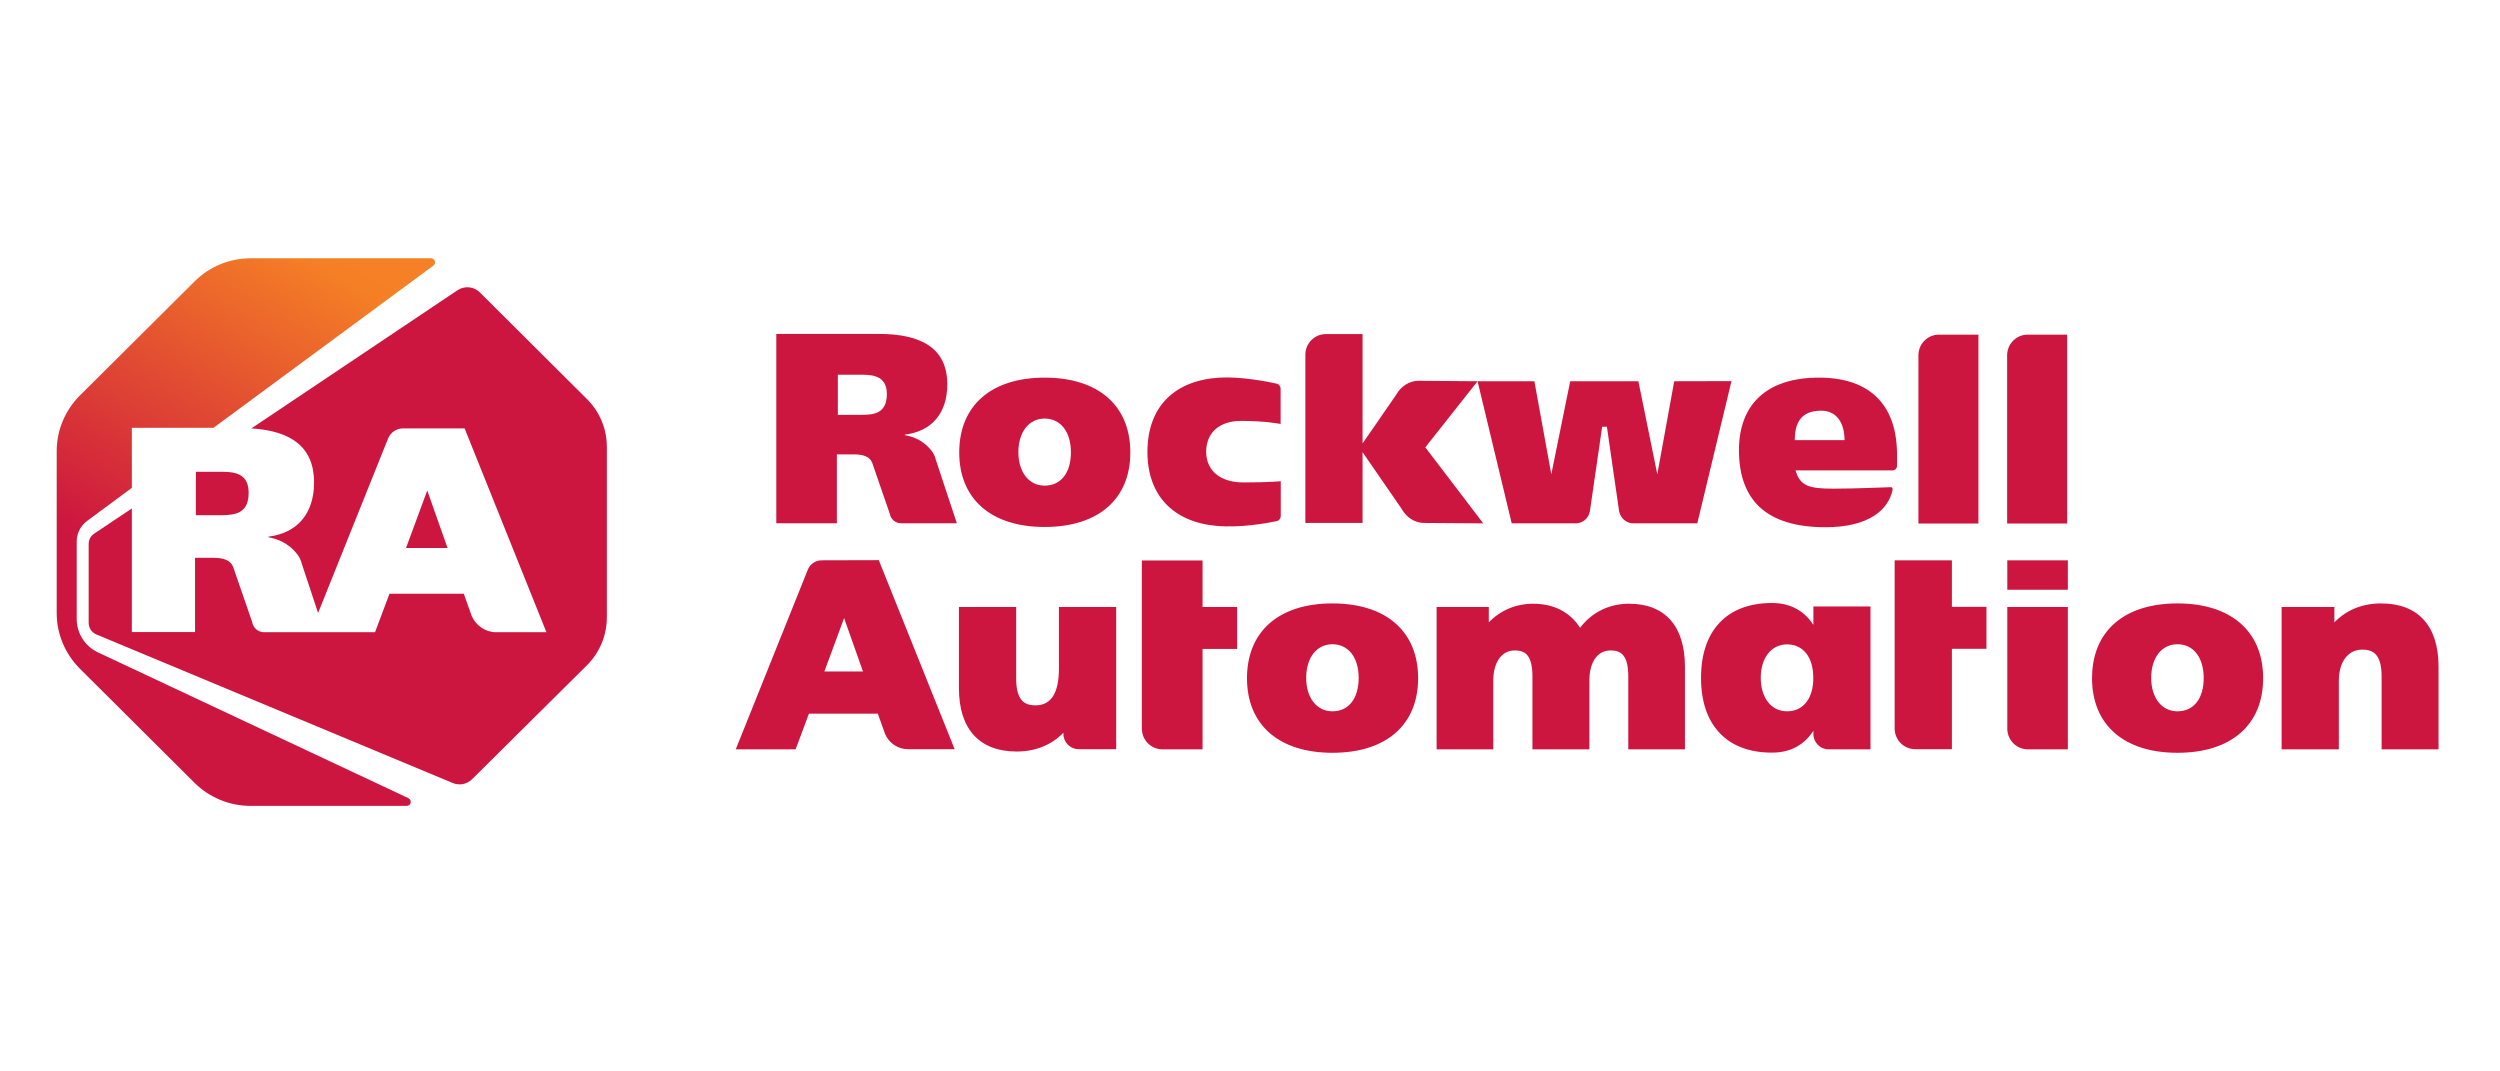 <svg xmlns="http://www.w3.org/2000/svg" xmlns:xlink="http://www.w3.org/1999/xlink" width="350" zoomAndPan="magnify" viewBox="0 0 262.5 112.5" height="150" preserveAspectRatio="xMidYMid meet" version="1.0"><defs><clipPath id="4499f45960"><path d="M 77 35 L 256.07 35 L 256.07 80 L 77 80 Z M 77 35 " clip-rule="nonzero"/></clipPath><clipPath id="4cfcaddc10"><path d="M 5.934 27.121 L 46 27.121 L 46 84.617 L 5.934 84.617 Z M 5.934 27.121 " clip-rule="nonzero"/></clipPath><clipPath id="57e5698af0"><path d="M 22.391 44.938 L 45.504 27.891 C 45.84 27.645 45.664 27.121 45.258 27.121 L 26.297 27.121 C 24.109 27.121 21.996 27.992 20.449 29.531 L 8.375 41.539 C 6.828 43.094 5.953 45.184 5.953 47.375 L 5.953 64.363 C 5.953 66.555 6.828 68.645 8.375 70.199 L 20.434 82.207 C 21.996 83.746 24.109 84.617 26.297 84.617 L 42.703 84.617 C 43.156 84.617 43.301 84.008 42.879 83.805 L 10.285 68.5 C 8.93 67.863 8.055 66.496 8.055 65 L 8.055 56.855 C 8.055 56 8.461 55.203 9.148 54.695 L 13.844 51.223 L 13.844 44.922 L 22.391 44.922 Z M 22.391 44.938 " clip-rule="nonzero"/></clipPath><linearGradient x1="36.33" gradientTransform="matrix(0.146, 0, 0, -0.145, 5.954, 84.617)" y1="-20.975" x2="276.179" gradientUnits="userSpaceOnUse" y2="394.453" id="507275a8c5"><stop stop-opacity="1" stop-color="rgb(80.389%, 8.629%, 24.709%)" offset="0"/><stop stop-opacity="1" stop-color="rgb(80.389%, 8.629%, 24.709%)" offset="0.25"/><stop stop-opacity="1" stop-color="rgb(80.428%, 8.731%, 24.683%)" offset="0.285"/><stop stop-opacity="1" stop-color="rgb(80.467%, 8.835%, 24.658%)" offset="0.375"/><stop stop-opacity="1" stop-color="rgb(80.58%, 9.137%, 24.583%)" offset="0.379"/><stop stop-opacity="1" stop-color="rgb(80.695%, 9.439%, 24.51%)" offset="0.383"/><stop stop-opacity="1" stop-color="rgb(80.809%, 9.741%, 24.435%)" offset="0.387"/><stop stop-opacity="1" stop-color="rgb(80.923%, 10.043%, 24.362%)" offset="0.391"/><stop stop-opacity="1" stop-color="rgb(81.036%, 10.345%, 24.287%)" offset="0.395"/><stop stop-opacity="1" stop-color="rgb(81.151%, 10.648%, 24.214%)" offset="0.398"/><stop stop-opacity="1" stop-color="rgb(81.265%, 10.95%, 24.139%)" offset="0.402"/><stop stop-opacity="1" stop-color="rgb(81.38%, 11.252%, 24.066%)" offset="0.406"/><stop stop-opacity="1" stop-color="rgb(81.493%, 11.554%, 23.991%)" offset="0.41"/><stop stop-opacity="1" stop-color="rgb(81.607%, 11.856%, 23.918%)" offset="0.414"/><stop stop-opacity="1" stop-color="rgb(81.721%, 12.158%, 23.843%)" offset="0.418"/><stop stop-opacity="1" stop-color="rgb(81.836%, 12.46%, 23.769%)" offset="0.422"/><stop stop-opacity="1" stop-color="rgb(81.949%, 12.762%, 23.694%)" offset="0.426"/><stop stop-opacity="1" stop-color="rgb(82.063%, 13.065%, 23.621%)" offset="0.43"/><stop stop-opacity="1" stop-color="rgb(82.176%, 13.367%, 23.546%)" offset="0.434"/><stop stop-opacity="1" stop-color="rgb(82.291%, 13.669%, 23.473%)" offset="0.438"/><stop stop-opacity="1" stop-color="rgb(82.405%, 13.971%, 23.398%)" offset="0.441"/><stop stop-opacity="1" stop-color="rgb(82.52%, 14.273%, 23.325%)" offset="0.445"/><stop stop-opacity="1" stop-color="rgb(82.632%, 14.575%, 23.25%)" offset="0.449"/><stop stop-opacity="1" stop-color="rgb(82.747%, 14.877%, 23.177%)" offset="0.453"/><stop stop-opacity="1" stop-color="rgb(82.861%, 15.179%, 23.102%)" offset="0.457"/><stop stop-opacity="1" stop-color="rgb(82.976%, 15.482%, 23.029%)" offset="0.461"/><stop stop-opacity="1" stop-color="rgb(83.089%, 15.784%, 22.954%)" offset="0.465"/><stop stop-opacity="1" stop-color="rgb(83.203%, 16.086%, 22.879%)" offset="0.469"/><stop stop-opacity="1" stop-color="rgb(83.318%, 16.388%, 22.804%)" offset="0.473"/><stop stop-opacity="1" stop-color="rgb(83.432%, 16.69%, 22.731%)" offset="0.477"/><stop stop-opacity="1" stop-color="rgb(83.545%, 16.992%, 22.656%)" offset="0.48"/><stop stop-opacity="1" stop-color="rgb(83.659%, 17.294%, 22.583%)" offset="0.484"/><stop stop-opacity="1" stop-color="rgb(83.774%, 17.596%, 22.508%)" offset="0.488"/><stop stop-opacity="1" stop-color="rgb(83.888%, 17.899%, 22.435%)" offset="0.492"/><stop stop-opacity="1" stop-color="rgb(84.001%, 18.199%, 22.36%)" offset="0.496"/><stop stop-opacity="1" stop-color="rgb(84.116%, 18.501%, 22.287%)" offset="0.5"/><stop stop-opacity="1" stop-color="rgb(84.229%, 18.803%, 22.212%)" offset="0.504"/><stop stop-opacity="1" stop-color="rgb(84.343%, 19.106%, 22.139%)" offset="0.508"/><stop stop-opacity="1" stop-color="rgb(84.457%, 19.408%, 22.064%)" offset="0.512"/><stop stop-opacity="1" stop-color="rgb(84.572%, 19.71%, 21.991%)" offset="0.516"/><stop stop-opacity="1" stop-color="rgb(84.685%, 20.012%, 21.916%)" offset="0.52"/><stop stop-opacity="1" stop-color="rgb(84.799%, 20.314%, 21.841%)" offset="0.523"/><stop stop-opacity="1" stop-color="rgb(84.914%, 20.616%, 21.767%)" offset="0.527"/><stop stop-opacity="1" stop-color="rgb(85.028%, 20.918%, 21.693%)" offset="0.531"/><stop stop-opacity="1" stop-color="rgb(85.141%, 21.22%, 21.619%)" offset="0.535"/><stop stop-opacity="1" stop-color="rgb(85.255%, 21.523%, 21.545%)" offset="0.539"/><stop stop-opacity="1" stop-color="rgb(85.37%, 21.825%, 21.471%)" offset="0.543"/><stop stop-opacity="1" stop-color="rgb(85.484%, 22.127%, 21.397%)" offset="0.547"/><stop stop-opacity="1" stop-color="rgb(85.597%, 22.429%, 21.323%)" offset="0.551"/><stop stop-opacity="1" stop-color="rgb(85.712%, 22.731%, 21.249%)" offset="0.555"/><stop stop-opacity="1" stop-color="rgb(85.826%, 23.033%, 21.175%)" offset="0.559"/><stop stop-opacity="1" stop-color="rgb(85.941%, 23.335%, 21.101%)" offset="0.562"/><stop stop-opacity="1" stop-color="rgb(86.053%, 23.637%, 21.027%)" offset="0.566"/><stop stop-opacity="1" stop-color="rgb(86.168%, 23.94%, 20.952%)" offset="0.57"/><stop stop-opacity="1" stop-color="rgb(86.281%, 24.242%, 20.877%)" offset="0.574"/><stop stop-opacity="1" stop-color="rgb(86.395%, 24.544%, 20.804%)" offset="0.578"/><stop stop-opacity="1" stop-color="rgb(86.51%, 24.846%, 20.729%)" offset="0.582"/><stop stop-opacity="1" stop-color="rgb(86.624%, 25.148%, 20.656%)" offset="0.586"/><stop stop-opacity="1" stop-color="rgb(86.737%, 25.45%, 20.581%)" offset="0.59"/><stop stop-opacity="1" stop-color="rgb(86.852%, 25.752%, 20.508%)" offset="0.594"/><stop stop-opacity="1" stop-color="rgb(86.966%, 26.054%, 20.433%)" offset="0.598"/><stop stop-opacity="1" stop-color="rgb(87.08%, 26.357%, 20.36%)" offset="0.602"/><stop stop-opacity="1" stop-color="rgb(87.193%, 26.659%, 20.285%)" offset="0.605"/><stop stop-opacity="1" stop-color="rgb(87.308%, 26.961%, 20.212%)" offset="0.609"/><stop stop-opacity="1" stop-color="rgb(87.422%, 27.263%, 20.137%)" offset="0.613"/><stop stop-opacity="1" stop-color="rgb(87.537%, 27.565%, 20.064%)" offset="0.617"/><stop stop-opacity="1" stop-color="rgb(87.65%, 27.867%, 19.989%)" offset="0.621"/><stop stop-opacity="1" stop-color="rgb(87.764%, 28.169%, 19.914%)" offset="0.625"/><stop stop-opacity="1" stop-color="rgb(87.877%, 28.47%, 19.839%)" offset="0.629"/><stop stop-opacity="1" stop-color="rgb(87.991%, 28.772%, 19.766%)" offset="0.633"/><stop stop-opacity="1" stop-color="rgb(88.106%, 29.074%, 19.691%)" offset="0.637"/><stop stop-opacity="1" stop-color="rgb(88.22%, 29.376%, 19.618%)" offset="0.641"/><stop stop-opacity="1" stop-color="rgb(88.333%, 29.678%, 19.543%)" offset="0.645"/><stop stop-opacity="1" stop-color="rgb(88.448%, 29.98%, 19.47%)" offset="0.648"/><stop stop-opacity="1" stop-color="rgb(88.562%, 30.283%, 19.395%)" offset="0.652"/><stop stop-opacity="1" stop-color="rgb(88.676%, 30.585%, 19.322%)" offset="0.656"/><stop stop-opacity="1" stop-color="rgb(88.789%, 30.887%, 19.247%)" offset="0.66"/><stop stop-opacity="1" stop-color="rgb(88.904%, 31.189%, 19.174%)" offset="0.664"/><stop stop-opacity="1" stop-color="rgb(89.018%, 31.491%, 19.099%)" offset="0.668"/><stop stop-opacity="1" stop-color="rgb(89.133%, 31.793%, 19.026%)" offset="0.672"/><stop stop-opacity="1" stop-color="rgb(89.246%, 32.095%, 18.951%)" offset="0.676"/><stop stop-opacity="1" stop-color="rgb(89.36%, 32.397%, 18.877%)" offset="0.68"/><stop stop-opacity="1" stop-color="rgb(89.474%, 32.7%, 18.802%)" offset="0.684"/><stop stop-opacity="1" stop-color="rgb(89.589%, 33.002%, 18.729%)" offset="0.688"/><stop stop-opacity="1" stop-color="rgb(89.702%, 33.304%, 18.654%)" offset="0.691"/><stop stop-opacity="1" stop-color="rgb(89.816%, 33.606%, 18.581%)" offset="0.695"/><stop stop-opacity="1" stop-color="rgb(89.929%, 33.908%, 18.506%)" offset="0.699"/><stop stop-opacity="1" stop-color="rgb(90.044%, 34.21%, 18.433%)" offset="0.703"/><stop stop-opacity="1" stop-color="rgb(90.158%, 34.512%, 18.358%)" offset="0.707"/><stop stop-opacity="1" stop-color="rgb(90.273%, 34.814%, 18.285%)" offset="0.711"/><stop stop-opacity="1" stop-color="rgb(90.385%, 35.117%, 18.21%)" offset="0.715"/><stop stop-opacity="1" stop-color="rgb(90.5%, 35.419%, 18.137%)" offset="0.719"/><stop stop-opacity="1" stop-color="rgb(90.614%, 35.721%, 18.062%)" offset="0.723"/><stop stop-opacity="1" stop-color="rgb(90.729%, 36.023%, 17.987%)" offset="0.727"/><stop stop-opacity="1" stop-color="rgb(90.842%, 36.325%, 17.912%)" offset="0.73"/><stop stop-opacity="1" stop-color="rgb(90.956%, 36.627%, 17.839%)" offset="0.734"/><stop stop-opacity="1" stop-color="rgb(91.071%, 36.929%, 17.764%)" offset="0.738"/><stop stop-opacity="1" stop-color="rgb(91.185%, 37.231%, 17.691%)" offset="0.742"/><stop stop-opacity="1" stop-color="rgb(91.298%, 37.534%, 17.616%)" offset="0.746"/><stop stop-opacity="1" stop-color="rgb(91.412%, 37.836%, 17.543%)" offset="0.75"/><stop stop-opacity="1" stop-color="rgb(91.527%, 38.138%, 17.468%)" offset="0.754"/><stop stop-opacity="1" stop-color="rgb(91.641%, 38.44%, 17.395%)" offset="0.758"/><stop stop-opacity="1" stop-color="rgb(91.754%, 38.741%, 17.32%)" offset="0.762"/><stop stop-opacity="1" stop-color="rgb(91.869%, 39.043%, 17.247%)" offset="0.766"/><stop stop-opacity="1" stop-color="rgb(91.982%, 39.345%, 17.172%)" offset="0.77"/><stop stop-opacity="1" stop-color="rgb(92.096%, 39.647%, 17.099%)" offset="0.773"/><stop stop-opacity="1" stop-color="rgb(92.21%, 39.949%, 17.024%)" offset="0.777"/><stop stop-opacity="1" stop-color="rgb(92.325%, 40.251%, 16.949%)" offset="0.781"/><stop stop-opacity="1" stop-color="rgb(92.438%, 40.553%, 16.875%)" offset="0.785"/><stop stop-opacity="1" stop-color="rgb(92.552%, 40.855%, 16.801%)" offset="0.789"/><stop stop-opacity="1" stop-color="rgb(92.667%, 41.158%, 16.727%)" offset="0.793"/><stop stop-opacity="1" stop-color="rgb(92.781%, 41.46%, 16.653%)" offset="0.797"/><stop stop-opacity="1" stop-color="rgb(92.894%, 41.762%, 16.579%)" offset="0.801"/><stop stop-opacity="1" stop-color="rgb(93.008%, 42.064%, 16.505%)" offset="0.805"/><stop stop-opacity="1" stop-color="rgb(93.123%, 42.366%, 16.431%)" offset="0.809"/><stop stop-opacity="1" stop-color="rgb(93.237%, 42.668%, 16.357%)" offset="0.812"/><stop stop-opacity="1" stop-color="rgb(93.35%, 42.97%, 16.283%)" offset="0.816"/><stop stop-opacity="1" stop-color="rgb(93.465%, 43.272%, 16.209%)" offset="0.82"/><stop stop-opacity="1" stop-color="rgb(93.579%, 43.575%, 16.135%)" offset="0.824"/><stop stop-opacity="1" stop-color="rgb(93.694%, 43.877%, 16.06%)" offset="0.828"/><stop stop-opacity="1" stop-color="rgb(93.806%, 44.179%, 15.985%)" offset="0.832"/><stop stop-opacity="1" stop-color="rgb(93.921%, 44.481%, 15.912%)" offset="0.836"/><stop stop-opacity="1" stop-color="rgb(94.034%, 44.783%, 15.837%)" offset="0.84"/><stop stop-opacity="1" stop-color="rgb(94.148%, 45.085%, 15.764%)" offset="0.844"/><stop stop-opacity="1" stop-color="rgb(94.263%, 45.387%, 15.689%)" offset="0.848"/><stop stop-opacity="1" stop-color="rgb(94.377%, 45.689%, 15.616%)" offset="0.852"/><stop stop-opacity="1" stop-color="rgb(94.49%, 45.992%, 15.541%)" offset="0.855"/><stop stop-opacity="1" stop-color="rgb(94.604%, 46.294%, 15.468%)" offset="0.859"/><stop stop-opacity="1" stop-color="rgb(94.719%, 46.596%, 15.393%)" offset="0.863"/><stop stop-opacity="1" stop-color="rgb(94.833%, 46.898%, 15.32%)" offset="0.867"/><stop stop-opacity="1" stop-color="rgb(94.946%, 47.2%, 15.245%)" offset="0.871"/><stop stop-opacity="1" stop-color="rgb(95.061%, 47.502%, 15.172%)" offset="0.875"/><stop stop-opacity="1" stop-color="rgb(95.175%, 47.804%, 15.097%)" offset="0.879"/><stop stop-opacity="1" stop-color="rgb(95.29%, 48.106%, 15.022%)" offset="0.883"/><stop stop-opacity="1" stop-color="rgb(95.403%, 48.409%, 14.948%)" offset="0.887"/><stop stop-opacity="1" stop-color="rgb(95.517%, 48.711%, 14.874%)" offset="0.891"/><stop stop-opacity="1" stop-color="rgb(95.631%, 49.011%, 14.8%)" offset="0.895"/><stop stop-opacity="1" stop-color="rgb(95.746%, 49.313%, 14.726%)" offset="0.898"/><stop stop-opacity="1" stop-color="rgb(95.859%, 49.615%, 14.651%)" offset="0.902"/><stop stop-opacity="1" stop-color="rgb(95.973%, 49.918%, 14.578%)" offset="0.906"/><stop stop-opacity="1" stop-color="rgb(96.025%, 50.058%, 14.543%)" offset="0.938"/><stop stop-opacity="1" stop-color="rgb(96.078%, 50.2%, 14.51%)" offset="1"/></linearGradient></defs><g clip-path="url(#4499f45960)"><path fill="#cd163f" d="M 139.906 63.359 C 134.289 63.359 130.934 66.293 130.934 71.215 C 130.934 76.109 134.289 79.043 139.906 79.043 C 145.535 79.043 148.902 76.125 148.902 71.215 C 148.902 66.293 145.535 63.359 139.906 63.359 Z M 139.906 74.688 C 138.258 74.688 137.148 73.277 137.148 71.172 C 137.148 69.051 138.258 67.645 139.906 67.645 C 141.582 67.645 142.66 69.039 142.66 71.172 C 142.66 73.352 141.609 74.688 139.906 74.688 Z M 210.766 76.5 C 210.766 77.707 211.73 78.68 212.926 78.68 L 217.125 78.68 L 217.125 63.738 L 210.766 63.738 Z M 210.766 58.832 L 217.125 58.832 L 217.125 61.922 L 210.766 61.922 Z M 228.633 63.359 C 223.016 63.359 219.664 66.293 219.664 71.215 C 219.664 76.109 223.016 79.043 228.633 79.043 C 234.262 79.043 237.629 76.125 237.629 71.215 C 237.629 66.293 234.262 63.359 228.633 63.359 Z M 228.633 74.688 C 226.984 74.688 225.875 73.277 225.875 71.172 C 225.875 69.051 226.984 67.645 228.633 67.645 C 230.309 67.645 231.387 69.039 231.387 71.172 C 231.402 73.352 230.336 74.688 228.633 74.688 Z M 109.688 39.652 C 104.074 39.652 100.719 42.586 100.719 47.508 C 100.719 52.398 104.074 55.332 109.688 55.332 C 115.316 55.332 118.684 52.414 118.684 47.508 C 118.684 42.586 115.332 39.652 109.688 39.652 Z M 109.688 50.992 C 108.039 50.992 106.93 49.582 106.93 47.477 C 106.93 45.359 108.039 43.949 109.688 43.949 C 111.363 43.949 112.445 45.344 112.445 47.477 C 112.457 49.641 111.395 50.992 109.688 50.992 Z M 198.559 51.152 C 197.875 51.164 195.031 51.309 192.523 51.309 C 189.941 51.309 189.035 51.051 188.527 49.395 L 198.707 49.395 C 198.969 49.395 199.188 49.176 199.188 48.914 L 199.188 47.754 C 199.188 42.613 196.445 39.723 191.195 39.652 C 185.332 39.578 182.59 42.645 182.59 47.258 C 182.59 52.328 185.273 55.359 191.676 55.359 C 196.254 55.359 198.328 53.504 198.734 51.367 C 198.734 51.281 198.648 51.152 198.559 51.152 Z M 191.223 43.121 C 192.914 43.121 193.676 44.5 193.676 46.215 L 188.453 46.215 C 188.453 44.488 189.035 43.121 191.223 43.121 Z M 207.734 35.137 L 203.59 35.137 C 202.395 35.137 201.434 36.109 201.434 37.312 L 201.434 54.969 L 207.734 54.969 Z M 127.711 55.215 C 130.191 55.449 132.977 54.941 134.043 54.723 C 134.305 54.664 134.48 54.445 134.48 54.172 L 134.48 50.527 C 134.48 50.527 133.312 50.656 130.543 50.656 C 128.148 50.656 126.648 49.422 126.648 47.434 C 126.648 45.43 128.047 44.195 130.309 44.195 C 132.918 44.195 134.465 44.516 134.465 44.516 L 134.465 40.828 C 134.465 40.566 134.289 40.336 134.027 40.277 C 132.977 40.043 130.223 39.52 128.047 39.652 C 123.383 39.93 120.48 42.645 120.48 47.465 C 120.48 52.035 123.223 54.809 127.711 55.215 Z M 190.406 63.68 L 190.406 65.613 C 189.504 64.23 188.117 63.316 186.047 63.316 C 181.293 63.316 178.609 66.25 178.609 71.145 L 178.609 71.203 C 178.609 76.094 181.293 79.027 186.047 79.027 C 188.133 79.027 189.504 78.113 190.406 76.734 L 190.406 77.066 C 190.406 77.953 191.121 78.68 191.996 78.68 L 196.402 78.68 L 196.402 63.68 Z M 187.637 74.688 C 185.988 74.688 184.879 73.277 184.879 71.172 C 184.879 69.082 185.988 67.66 187.637 67.66 C 189.344 67.66 190.395 69.008 190.395 71.172 C 190.406 73.336 189.344 74.688 187.637 74.688 Z M 175.793 40.031 L 174.016 49.801 L 172.031 40.031 L 164.871 40.031 L 162.887 49.801 L 161.109 40.031 L 155.145 40.031 L 148.934 39.984 C 148 39.984 147.094 40.551 146.598 41.453 L 143.07 46.562 L 143.07 35.078 L 139.219 35.078 C 138.023 35.078 137.062 36.051 137.062 37.258 L 137.062 54.91 L 143.07 54.91 L 143.07 47.477 L 147.184 53.445 C 147.676 54.344 148.582 54.91 149.516 54.91 L 155.742 54.953 L 149.66 46.969 L 155.145 40.031 L 158.73 54.953 L 165.441 54.953 C 166.184 54.953 166.812 54.418 166.941 53.664 L 168.227 44.805 L 168.723 44.805 L 170.004 53.664 C 170.137 54.402 170.762 54.953 171.508 54.953 L 178.215 54.953 L 181.805 40.016 Z M 111.188 70.199 C 111.188 72.754 110.371 74.062 108.738 74.062 C 107.734 74.062 106.699 73.727 106.699 71.258 L 106.699 63.738 L 100.688 63.738 L 100.688 72.262 C 100.688 76.559 102.848 78.91 106.754 78.91 C 108.727 78.91 110.418 78.215 111.656 76.938 L 111.656 77.051 C 111.656 77.938 112.371 78.664 113.246 78.664 L 117.199 78.664 L 117.199 63.738 L 111.188 63.738 Z M 171.055 63.391 C 168.969 63.391 167.16 64.277 165.906 65.918 C 164.871 64.289 163.164 63.391 160.992 63.391 C 159.168 63.391 157.535 64.086 156.324 65.352 L 156.324 63.738 L 150.844 63.738 L 150.844 78.68 L 156.793 78.68 L 156.793 71.477 C 156.793 69.547 157.668 68.297 159.039 68.297 C 160.016 68.297 160.906 68.633 160.906 71.012 L 160.906 78.68 L 166.883 78.68 L 166.883 71.477 C 166.883 69.516 167.73 68.297 169.102 68.297 C 170.078 68.297 170.969 68.633 170.969 71.012 L 170.969 78.68 L 176.918 78.68 L 176.918 70.012 C 176.918 65.742 174.832 63.391 171.055 63.391 Z M 250.012 63.359 C 248.043 63.359 246.352 64.059 245.109 65.352 L 245.109 63.738 L 239.57 63.738 L 239.57 78.68 L 245.578 78.68 L 245.578 71.477 C 245.578 69.504 246.539 68.211 248.027 68.211 C 249.035 68.211 250.07 68.543 250.07 71.012 L 250.07 78.68 L 256.047 78.68 L 256.047 70.012 C 256.047 65.715 253.906 63.359 250.012 63.359 Z M 204.949 58.832 L 198.938 58.832 L 198.938 76.484 C 198.938 77.691 199.902 78.664 201.098 78.664 L 204.949 78.664 L 204.949 68.125 L 208.578 68.125 L 208.578 63.723 L 204.949 63.723 Z M 217.051 35.137 L 212.91 35.137 C 211.715 35.137 210.75 36.109 210.75 37.312 L 210.75 54.969 L 217.051 54.969 Z M 86.281 58.832 C 85.641 58.832 85.055 59.223 84.82 59.82 L 77.254 78.68 L 83.539 78.68 L 84.938 74.934 L 92.172 74.934 L 92.945 77.098 C 93.367 78.039 94.301 78.664 95.309 78.664 L 100.238 78.664 L 92.273 58.816 Z M 86.559 70.504 L 88.629 64.898 L 90.613 70.504 Z M 126.27 58.848 L 119.895 58.848 L 119.895 76.5 C 119.895 77.707 120.859 78.68 122.055 78.68 L 126.27 78.68 L 126.27 68.137 L 129.898 68.137 L 129.898 63.738 L 126.27 63.738 Z M 97.816 47.332 C 97.176 46.52 96.312 45.926 95.016 45.691 L 95.016 45.633 C 97.801 45.301 99.465 43.414 99.465 40.363 C 99.465 36.543 96.723 35.062 92.273 35.062 L 81.512 35.062 L 81.512 54.941 L 87.871 54.941 L 87.871 47.711 L 89.621 47.711 C 90.496 47.711 91.383 47.855 91.633 48.742 L 93.426 53.938 C 93.527 54.52 94.023 54.941 94.594 54.941 L 100.469 54.941 L 98.27 48.305 C 98.195 47.941 98.035 47.621 97.816 47.332 Z M 90.48 43.559 L 87.973 43.559 L 87.973 39.348 L 90.582 39.348 C 91.879 39.348 93.121 39.609 93.121 41.395 C 93.105 43.383 91.809 43.559 90.48 43.559 Z M 90.48 43.559 " fill-opacity="1" fill-rule="nonzero"/></g><g clip-path="url(#4cfcaddc10)"><g clip-path="url(#57e5698af0)"><path fill="url(#507275a8c5)" d="M 5.953 84.617 L 5.953 27.121 L 45.84 27.121 L 45.84 84.617 Z M 5.953 84.617 " fill-rule="nonzero"/></g></g><path fill="#cd163f" d="M 44.863 51.5 L 42.633 57.539 L 46.992 57.539 Z M 26.109 51.746 C 26.109 49.816 24.781 49.539 23.383 49.539 L 20.566 49.539 L 20.566 54.098 L 23.277 54.098 C 24.707 54.082 26.109 53.895 26.109 51.746 Z M 26.109 51.746 " fill-opacity="1" fill-rule="nonzero"/><path fill="#cd163f" d="M 61.605 41.875 L 50.375 30.695 C 49.75 30.07 48.758 29.98 48.012 30.492 L 26.398 44.98 C 30.5 45.242 32.977 46.883 32.977 50.656 C 32.977 53.938 31.199 55.984 28.18 56.348 L 28.18 56.406 C 29.578 56.668 30.512 57.309 31.199 58.18 C 31.445 58.484 31.605 58.848 31.695 59.207 L 33.398 64.363 L 40.75 46.039 C 41.012 45.402 41.641 44.98 42.324 44.98 L 48.785 44.98 L 57.375 66.383 L 52.066 66.383 C 50.988 66.383 49.98 65.699 49.531 64.684 L 48.699 62.344 L 40.895 62.344 L 39.379 66.383 L 27.727 66.383 C 27.102 66.383 26.574 65.93 26.473 65.293 L 24.535 59.688 C 24.27 58.73 23.309 58.57 22.359 58.57 L 20.48 58.57 L 20.48 66.367 L 13.844 66.367 L 13.844 53.387 L 9.875 56.043 C 9.512 56.289 9.309 56.695 9.309 57.133 L 9.309 65.395 C 9.309 65.93 9.629 66.41 10.109 66.613 L 47.516 82.207 C 48.219 82.512 49.02 82.352 49.559 81.828 L 61.605 69.879 C 62.961 68.543 63.719 66.715 63.719 64.812 L 63.719 46.926 C 63.719 45.023 62.961 43.211 61.605 41.875 Z M 61.605 41.875 " fill-opacity="1" fill-rule="nonzero"/></svg>